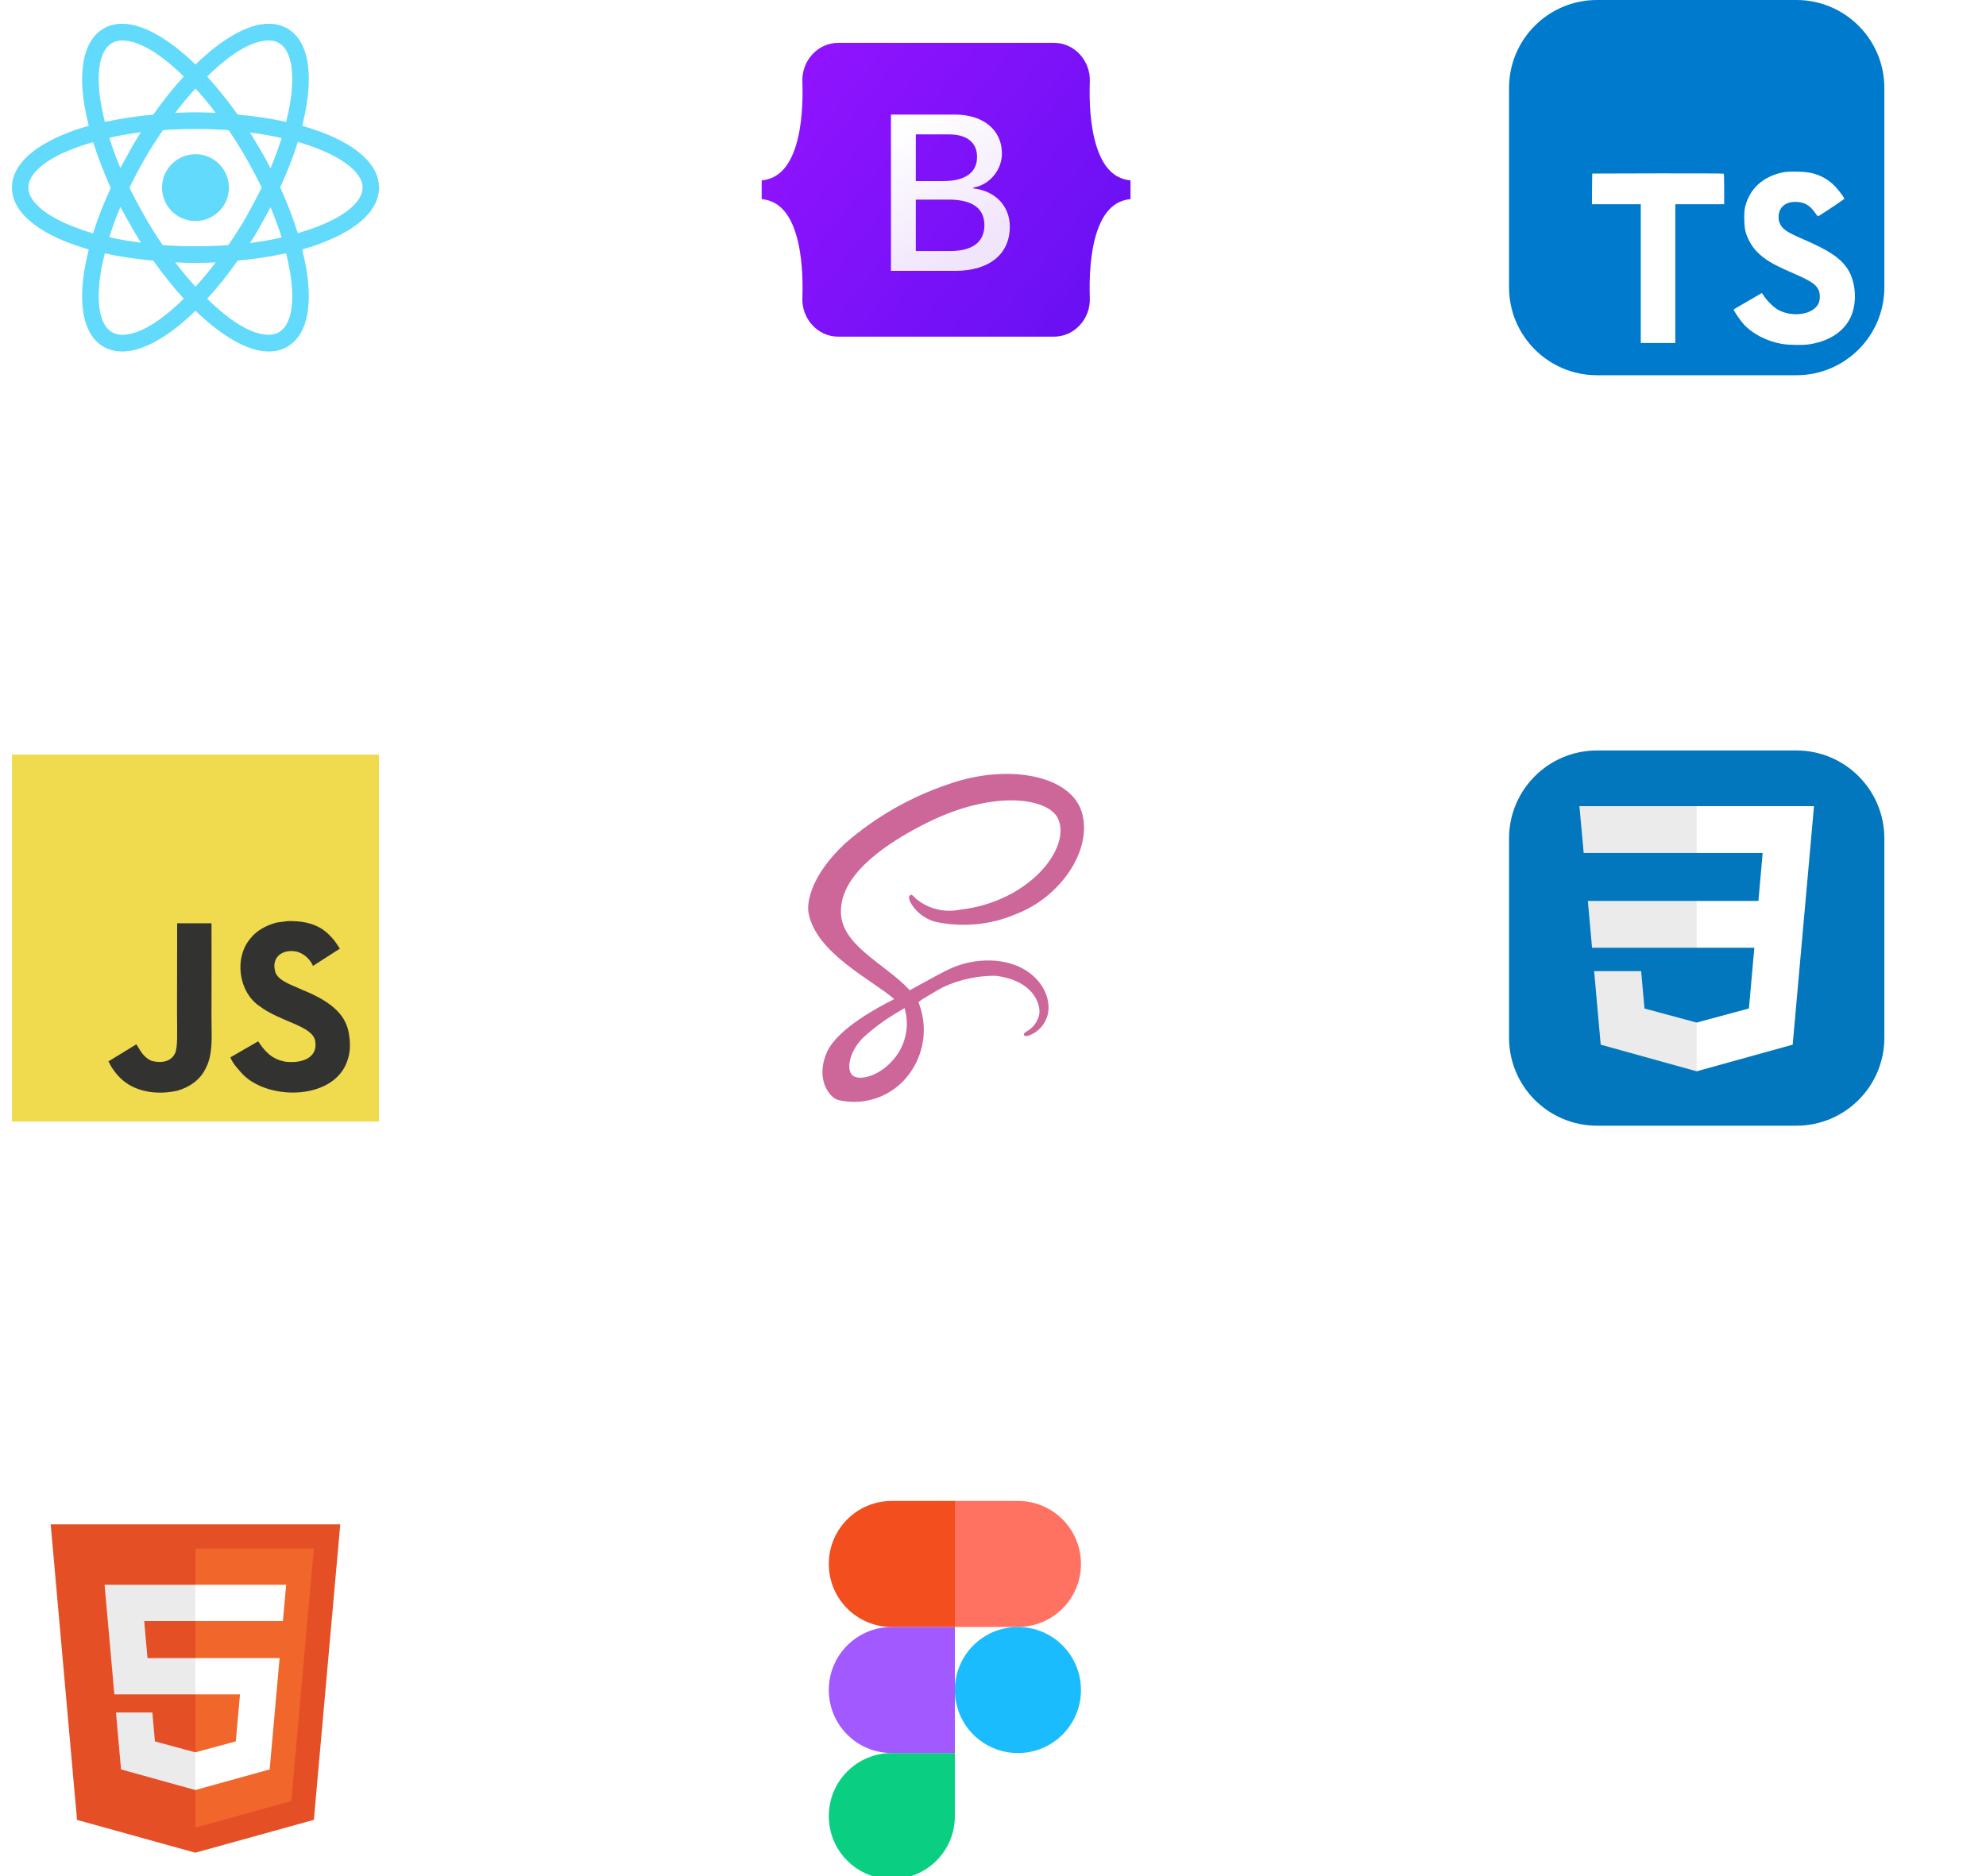 <svg width="127" height="120" viewBox="0 0 127 120" fill="none" xmlns="http://www.w3.org/2000/svg">
<g clip-path="url(#clip0_710_98)">
<path d="M12.5 14.137C13.68 14.137 14.637 13.181 14.637 12C14.637 10.819 13.68 9.863 12.5 9.863C11.319 9.863 10.362 10.819 10.362 12C10.362 13.181 11.319 14.137 12.5 14.137Z" fill="#61DAFB"/>
<path d="M20.619 8.475C20.206 8.325 19.775 8.175 19.325 8.044C19.438 7.594 19.531 7.144 19.606 6.713C20 4.238 19.569 2.494 18.369 1.819C18.013 1.613 17.619 1.519 17.169 1.519C15.856 1.519 14.188 2.494 12.5 4.125C10.813 2.494 9.144 1.519 7.831 1.519C7.381 1.519 6.988 1.613 6.631 1.819C5.431 2.513 5 4.256 5.394 6.713C5.469 7.144 5.563 7.594 5.675 8.044C5.225 8.175 4.794 8.306 4.381 8.475C2.038 9.375 0.763 10.613 0.763 12C0.763 13.388 2.056 14.625 4.381 15.525C4.794 15.675 5.225 15.825 5.675 15.956C5.563 16.406 5.469 16.856 5.394 17.288C5 19.763 5.431 21.506 6.631 22.181C6.988 22.388 7.381 22.481 7.831 22.481C9.163 22.481 10.831 21.506 12.5 19.875C14.188 21.506 15.856 22.481 17.169 22.481C17.619 22.481 18.013 22.388 18.369 22.181C19.569 21.488 20 19.744 19.606 17.288C19.531 16.856 19.438 16.406 19.325 15.956C19.775 15.825 20.206 15.694 20.619 15.525C22.963 14.625 24.238 13.388 24.238 12C24.238 10.613 22.963 9.375 20.619 8.475ZM17.844 2.756C18.613 3.206 18.875 4.594 18.556 6.563C18.5 6.956 18.406 7.369 18.294 7.8C17.319 7.575 16.288 7.425 15.2 7.331C14.563 6.431 13.906 5.625 13.25 4.894C14.638 3.525 16.044 2.588 17.188 2.588C17.431 2.588 17.656 2.644 17.844 2.756ZM15.744 13.875C15.406 14.475 15.013 15.075 14.6 15.675C13.906 15.731 13.213 15.75 12.5 15.75C11.769 15.75 11.075 15.731 10.4 15.675C9.988 15.075 9.613 14.475 9.275 13.875C8.919 13.256 8.581 12.619 8.281 12C8.581 11.381 8.919 10.744 9.275 10.125C9.613 9.525 10.006 8.925 10.419 8.325C11.113 8.269 11.806 8.25 12.519 8.25C13.25 8.25 13.944 8.269 14.619 8.325C15.031 8.925 15.406 9.525 15.744 10.125C16.1 10.744 16.438 11.381 16.738 12C16.419 12.619 16.1 13.238 15.744 13.875ZM17.3 13.256C17.581 13.912 17.806 14.55 18.013 15.188C17.375 15.338 16.7 15.45 15.988 15.544C16.213 15.188 16.456 14.813 16.663 14.419C16.888 14.025 17.094 13.631 17.3 13.256ZM12.5 18.338C12.05 17.85 11.619 17.325 11.206 16.781C11.638 16.8 12.069 16.819 12.5 16.819C12.931 16.819 13.363 16.8 13.794 16.781C13.381 17.325 12.95 17.85 12.5 18.338ZM9.013 15.525C8.3 15.431 7.625 15.319 6.988 15.169C7.194 14.55 7.419 13.894 7.7 13.238C7.906 13.613 8.113 14.006 8.338 14.381C8.563 14.794 8.788 15.15 9.013 15.525ZM7.7 10.744C7.419 10.088 7.194 9.45 6.988 8.813C7.625 8.663 8.3 8.55 9.013 8.456C8.788 8.813 8.544 9.188 8.338 9.581C8.113 9.975 7.906 10.369 7.7 10.744ZM12.5 5.663C12.95 6.15 13.381 6.675 13.794 7.219C13.363 7.2 12.931 7.181 12.5 7.181C12.069 7.181 11.638 7.2 11.206 7.219C11.619 6.675 12.05 6.15 12.5 5.663ZM16.663 9.6L15.988 8.475C16.7 8.569 17.375 8.681 18.013 8.831C17.806 9.45 17.581 10.106 17.3 10.763C17.094 10.369 16.888 9.975 16.663 9.6ZM6.444 6.563C6.125 4.594 6.388 3.206 7.156 2.756C7.344 2.644 7.569 2.588 7.813 2.588C8.938 2.588 10.344 3.506 11.75 4.894C11.094 5.606 10.438 6.431 9.8 7.331C8.713 7.425 7.681 7.594 6.706 7.8C6.594 7.369 6.519 6.956 6.444 6.563ZM1.813 12C1.813 11.119 2.881 10.181 4.756 9.488C5.131 9.338 5.544 9.206 5.956 9.094C6.256 10.031 6.631 11.025 7.081 12.019C6.631 13.012 6.238 13.988 5.956 14.925C3.369 14.175 1.813 13.05 1.813 12ZM7.156 21.244C6.388 20.794 6.125 19.406 6.444 17.438C6.5 17.044 6.594 16.631 6.706 16.2C7.681 16.425 8.713 16.575 9.8 16.669C10.438 17.569 11.094 18.375 11.75 19.106C10.363 20.475 8.956 21.413 7.813 21.413C7.569 21.413 7.344 21.356 7.156 21.244ZM18.556 17.438C18.875 19.406 18.613 20.794 17.844 21.244C17.656 21.356 17.431 21.413 17.188 21.413C16.063 21.413 14.656 20.494 13.25 19.106C13.906 18.394 14.563 17.569 15.2 16.669C16.288 16.575 17.319 16.406 18.294 16.2C18.406 16.631 18.481 17.044 18.556 17.438ZM20.244 14.513C19.869 14.662 19.456 14.794 19.044 14.906C18.744 13.969 18.369 12.975 17.919 11.981C18.369 10.988 18.763 10.013 19.044 9.075C21.631 9.825 23.188 10.95 23.188 12C23.188 12.881 22.1 13.819 20.244 14.513Z" fill="#61DAFB"/>
</g>
<g clip-path="url(#clip1_710_98)">
<path d="M51.31 5.196C51.265 3.918 52.261 2.74 53.606 2.74H67.395C68.741 2.74 69.736 3.918 69.692 5.196C69.649 6.423 69.705 8.013 70.105 9.31C70.506 10.61 71.183 11.432 72.292 11.538V12.735C71.183 12.841 70.506 13.663 70.105 14.963C69.705 16.26 69.649 17.85 69.692 19.077C69.736 20.355 68.741 21.533 67.395 21.533H53.606C52.261 21.533 51.265 20.355 51.31 19.077C51.352 17.85 51.297 16.26 50.897 14.963C50.495 13.663 49.817 12.841 48.708 12.735V11.538C49.817 11.432 50.495 10.61 50.897 9.31C51.297 8.013 51.352 6.423 51.31 5.196Z" fill="url(#paint0_linear_710_98)"/>
<g filter="url(#filter0_d_710_98)">
<path d="M61.083 17.201C63.262 17.201 64.575 16.134 64.575 14.374C64.575 13.045 63.638 12.082 62.247 11.929V11.874C63.269 11.708 64.071 10.759 64.071 9.699C64.071 8.189 62.879 7.205 61.062 7.205H56.975V17.201H61.083ZM58.564 8.473H60.679C61.828 8.473 62.481 8.986 62.481 9.914C62.481 10.904 61.722 11.458 60.345 11.458H58.564V8.473ZM58.564 15.933V12.643H60.665C62.169 12.643 62.95 13.197 62.95 14.277C62.95 15.358 62.19 15.933 60.757 15.933H58.564Z" fill="url(#paint1_linear_710_98)"/>
</g>
</g>
<g clip-path="url(#clip2_710_98)">
<path d="M114.875 0H102.125C99.018 0 96.5 2.518 96.5 5.625V18.375C96.5 21.482 99.018 24 102.125 24H114.875C117.982 24 120.5 21.482 120.5 18.375V5.625C120.5 2.518 117.982 0 114.875 0Z" fill="#007ACC"/>
<path d="M101.807 12.08L101.8 13.062H104.924V21.939H107.133V13.062H110.257V12.099C110.257 11.565 110.246 11.12 110.23 11.108C110.219 11.093 108.318 11.085 106.013 11.089L101.819 11.101L101.807 12.08ZM115.866 11.073C116.475 11.225 116.94 11.496 117.367 11.937C117.588 12.174 117.915 12.604 117.942 12.707C117.95 12.738 116.906 13.438 116.273 13.831C116.251 13.846 116.159 13.747 116.056 13.595C115.748 13.145 115.424 12.951 114.929 12.916C114.201 12.867 113.732 13.248 113.736 13.884C113.736 14.071 113.763 14.181 113.839 14.334C113.999 14.665 114.296 14.863 115.23 15.267C116.948 16.006 117.683 16.494 118.14 17.187C118.651 17.96 118.765 19.195 118.418 20.113C118.037 21.111 117.092 21.789 115.763 22.014C115.351 22.086 114.376 22.075 113.934 21.995C112.97 21.823 112.056 21.347 111.492 20.722C111.271 20.478 110.841 19.842 110.868 19.797C110.879 19.781 110.978 19.72 111.089 19.656C111.195 19.595 111.599 19.362 111.98 19.141L112.67 18.741L112.814 18.955C113.016 19.263 113.458 19.686 113.725 19.827C114.49 20.231 115.542 20.174 116.06 19.709C116.281 19.507 116.372 19.297 116.372 18.989C116.372 18.711 116.338 18.589 116.193 18.379C116.007 18.113 115.626 17.888 114.544 17.419C113.306 16.886 112.772 16.555 112.285 16.029C112.003 15.724 111.736 15.236 111.626 14.829C111.534 14.49 111.511 13.64 111.584 13.297C111.839 12.101 112.742 11.267 114.045 11.019C114.468 10.939 115.45 10.97 115.866 11.073Z" fill="white"/>
</g>
<g clip-path="url(#clip3_710_98)">
<path d="M0.764 48.264H24.236V71.736H0.764V48.264Z" fill="#F0DB4F"/>
<path d="M22.316 66.138C22.144 65.067 21.445 64.168 19.377 63.329C18.659 62.999 17.858 62.762 17.619 62.218C17.534 61.901 17.523 61.722 17.576 61.531C17.73 60.908 18.474 60.714 19.062 60.893C19.442 61.02 19.801 61.312 20.017 61.778C21.03 61.123 21.028 61.127 21.735 60.676C21.477 60.275 21.338 60.089 21.169 59.918C20.56 59.237 19.73 58.887 18.402 58.913L17.71 59.003C17.048 59.17 16.416 59.518 16.046 59.984C14.935 61.245 15.252 63.452 16.604 64.36C17.936 65.36 19.893 65.587 20.143 66.522C20.386 67.666 19.302 68.037 18.224 67.905C17.43 67.74 16.988 67.336 16.51 66.602C15.631 67.111 15.631 67.111 14.727 67.631C14.942 68.099 15.167 68.311 15.526 68.717C17.226 70.442 21.481 70.357 22.244 67.747C22.275 67.657 22.481 67.059 22.316 66.138ZM13.525 59.052H11.329L11.32 64.728C11.32 65.935 11.383 67.041 11.186 67.381C10.865 68.048 10.033 67.965 9.653 67.836C9.267 67.646 9.071 67.376 8.844 66.995C8.781 66.885 8.734 66.8 8.719 66.794L6.934 67.887C7.23 68.496 7.668 69.025 8.228 69.368C9.064 69.871 10.189 70.025 11.365 69.755C12.13 69.532 12.79 69.07 13.136 68.367C13.636 67.445 13.529 66.33 13.524 65.096C13.536 63.083 13.525 61.071 13.525 59.052Z" fill="#323330"/>
</g>
<path d="M60.628 62.025C60.268 62.191 59.872 62.407 59.081 62.841C58.781 63.01 58.468 63.178 58.176 63.337C58.156 63.317 58.135 63.292 58.114 63.271C56.549 61.598 53.654 60.417 53.777 58.171C53.823 57.352 54.104 55.204 59.337 52.596C63.643 50.473 67.07 51.061 67.662 52.366C68.512 54.225 65.825 57.685 61.378 58.186C60.885 58.286 60.377 58.274 59.89 58.151C59.403 58.028 58.95 57.797 58.564 57.475C58.329 57.22 58.294 57.205 58.207 57.256C58.063 57.331 58.156 57.562 58.207 57.695C58.376 58.002 58.606 58.272 58.882 58.489C59.157 58.706 59.474 58.866 59.812 58.958C61.563 59.336 63.387 59.156 65.029 58.441C67.725 57.398 69.829 54.498 69.213 52.066C68.594 49.601 64.502 48.788 60.631 50.164C58.206 50.981 55.966 52.267 54.038 53.949C51.905 55.944 51.568 57.678 51.706 58.404C52.202 60.982 55.756 62.659 57.181 63.902C57.107 63.942 57.042 63.978 56.986 64.009C56.275 64.363 53.565 65.779 52.889 67.278C52.122 68.976 53.012 70.193 53.6 70.357C54.486 70.569 55.417 70.499 56.261 70.157C57.106 69.815 57.822 69.218 58.311 68.449C58.726 67.811 58.981 67.082 59.054 66.325C59.127 65.568 59.016 64.804 58.73 64.099C58.898 63.964 59.078 63.844 59.267 63.741C59.63 63.526 59.976 63.315 60.283 63.151C61.333 62.66 62.479 62.407 63.639 62.41C66.073 62.696 66.554 64.215 66.462 64.855C66.419 65.082 66.327 65.297 66.194 65.485C66.061 65.674 65.889 65.832 65.689 65.949C65.521 66.056 65.464 66.092 65.479 66.169C65.5 66.281 65.581 66.276 65.725 66.256C66.09 66.14 66.413 65.916 66.649 65.614C66.885 65.312 67.025 64.946 67.049 64.563C67.124 63.063 65.694 61.417 63.162 61.432C62.404 61.435 61.653 61.584 60.952 61.873C60.84 61.919 60.731 61.969 60.625 62.023L60.628 62.025ZM57.01 67.904C56.201 68.784 55.076 69.116 54.59 68.835C54.065 68.535 54.273 67.234 55.265 66.303C55.852 65.773 56.487 65.299 57.163 64.886C57.28 64.811 57.454 64.712 57.664 64.586L57.72 64.555L57.843 64.48C58.02 65.074 58.036 65.703 57.889 66.305C57.743 66.906 57.439 67.458 57.01 67.904Z" fill="#CD6799"/>
<g clip-path="url(#clip4_710_98)">
<path d="M114.875 48H102.125C99.018 48 96.5 50.518 96.5 53.625V66.375C96.5 69.482 99.018 72 102.125 72H114.875C117.982 72 120.5 69.482 120.5 66.375V53.625C120.5 50.518 117.982 48 114.875 48Z" fill="#0277BD"/>
<path d="M101.539 57.623L101.808 60.618H108.509V57.623H101.539ZM108.509 51.562H101L101.272 54.557H108.509V51.562ZM108.509 68.516V65.401L108.496 65.404L105.161 64.504L104.948 62.115H101.941L102.361 66.817L108.495 68.52L108.509 68.516Z" fill="#EBEBEB"/>
<path d="M112.186 60.618L111.839 64.502L108.499 65.403V68.519L114.638 66.817L114.683 66.311L115.387 58.428L115.46 57.623L116 51.562H108.499V54.557H112.719L112.446 57.623H108.499V60.618H112.186Z" fill="white"/>
</g>
<path d="M4.926 116.401L3.241 97.5H21.759L20.071 116.398L12.489 118.5L4.926 116.401Z" fill="#E44F26"/>
<path d="M12.5 116.893L18.628 115.195L20.069 99.046H12.5V116.893Z" fill="#F1662A"/>
<path d="M12.5 106.055H9.432L9.221 103.682H12.5V101.363H6.688L6.743 101.986L7.312 108.374H12.5V106.055ZM12.5 112.076L12.489 112.079L9.908 111.382L9.743 109.533H7.416L7.74 113.172L12.489 114.491L12.5 114.488V112.076Z" fill="#EBEBEB"/>
<path d="M12.492 106.055V108.374H15.347L15.078 111.38L12.492 112.078V114.49L17.245 113.172L17.279 112.781L17.824 106.678L17.881 106.055H12.492ZM12.492 101.363V103.682H18.092L18.138 103.161L18.244 101.986L18.299 101.363H12.492Z" fill="white"/>
<g clip-path="url(#clip5_710_98)">
<path d="M57.031 120.188C59.263 120.188 61.062 118.387 61.062 116.156V112.125H57.031C54.8 112.125 53 113.925 53 116.156C53 118.387 54.8 120.188 57.031 120.188Z" fill="#0ACF83"/>
<path d="M53 108.094C53 105.863 54.8 104.062 57.031 104.062H61.062V112.125H57.031C54.8 112.125 53 110.325 53 108.094Z" fill="#A259FF"/>
<path d="M53 100.031C53 97.8 54.8 96 57.031 96H61.062V104.062H57.031C54.8 104.062 53 102.262 53 100.031Z" fill="#F24E1E"/>
<path d="M61.062 96H65.094C67.325 96 69.125 97.8 69.125 100.031C69.125 102.262 67.325 104.062 65.094 104.062H61.062V96Z" fill="#FF7262"/>
<path d="M69.125 108.094C69.125 110.325 67.325 112.125 65.094 112.125C62.862 112.125 61.062 110.325 61.062 108.094C61.062 105.863 62.862 104.062 65.094 104.062C67.325 104.062 69.125 105.863 69.125 108.094Z" fill="#1ABCFE"/>
</g>
<defs>
<filter id="filter0_d_710_98" x="56.483" y="6.837" width="8.583" height="10.978" filterUnits="userSpaceOnUse" color-interpolation-filters="sRGB">
<feFlood flood-opacity="0" result="BackgroundImageFix"/>
<feColorMatrix in="SourceAlpha" type="matrix" values="0 0 0 0 0 0 0 0 0 0 0 0 0 0 0 0 0 0 127 0" result="hardAlpha"/>
<feOffset dy="0.123"/>
<feGaussianBlur stdDeviation="0.246"/>
<feColorMatrix type="matrix" values="0 0 0 0 0 0 0 0 0 0 0 0 0 0 0 0 0 0 0.15 0"/>
<feBlend mode="normal" in2="BackgroundImageFix" result="effect1_dropShadow_710_98"/>
<feBlend mode="normal" in="SourceGraphic" in2="effect1_dropShadow_710_98" result="shape"/>
</filter>
<linearGradient id="paint0_linear_710_98" x1="52.212" y1="3.237" x2="72.82" y2="19.596" gradientUnits="userSpaceOnUse">
<stop stop-color="#9013FE"/>
<stop offset="1" stop-color="#6610F2"/>
</linearGradient>
<linearGradient id="paint1_linear_710_98" x1="57.694" y1="7.863" x2="62.3" y2="15.653" gradientUnits="userSpaceOnUse">
<stop stop-color="white"/>
<stop offset="1" stop-color="#F1E5FC"/>
</linearGradient>
<clipPath id="clip0_710_98">
<rect width="24" height="24" fill="white" transform="translate(0.5)"/>
</clipPath>
<clipPath id="clip1_710_98">
<rect width="24" height="24" fill="white" transform="translate(48.5)"/>
</clipPath>
<clipPath id="clip2_710_98">
<rect width="24" height="24" fill="white" transform="translate(96.5)"/>
</clipPath>
<clipPath id="clip3_710_98">
<rect width="24" height="24" fill="white" transform="translate(0.5 48)"/>
</clipPath>
<clipPath id="clip4_710_98">
<rect width="24" height="24" fill="white" transform="translate(96.5 48)"/>
</clipPath>
<clipPath id="clip5_710_98">
<rect width="24" height="24" fill="white" transform="translate(48.5 96)"/>
</clipPath>
</defs>
</svg>
